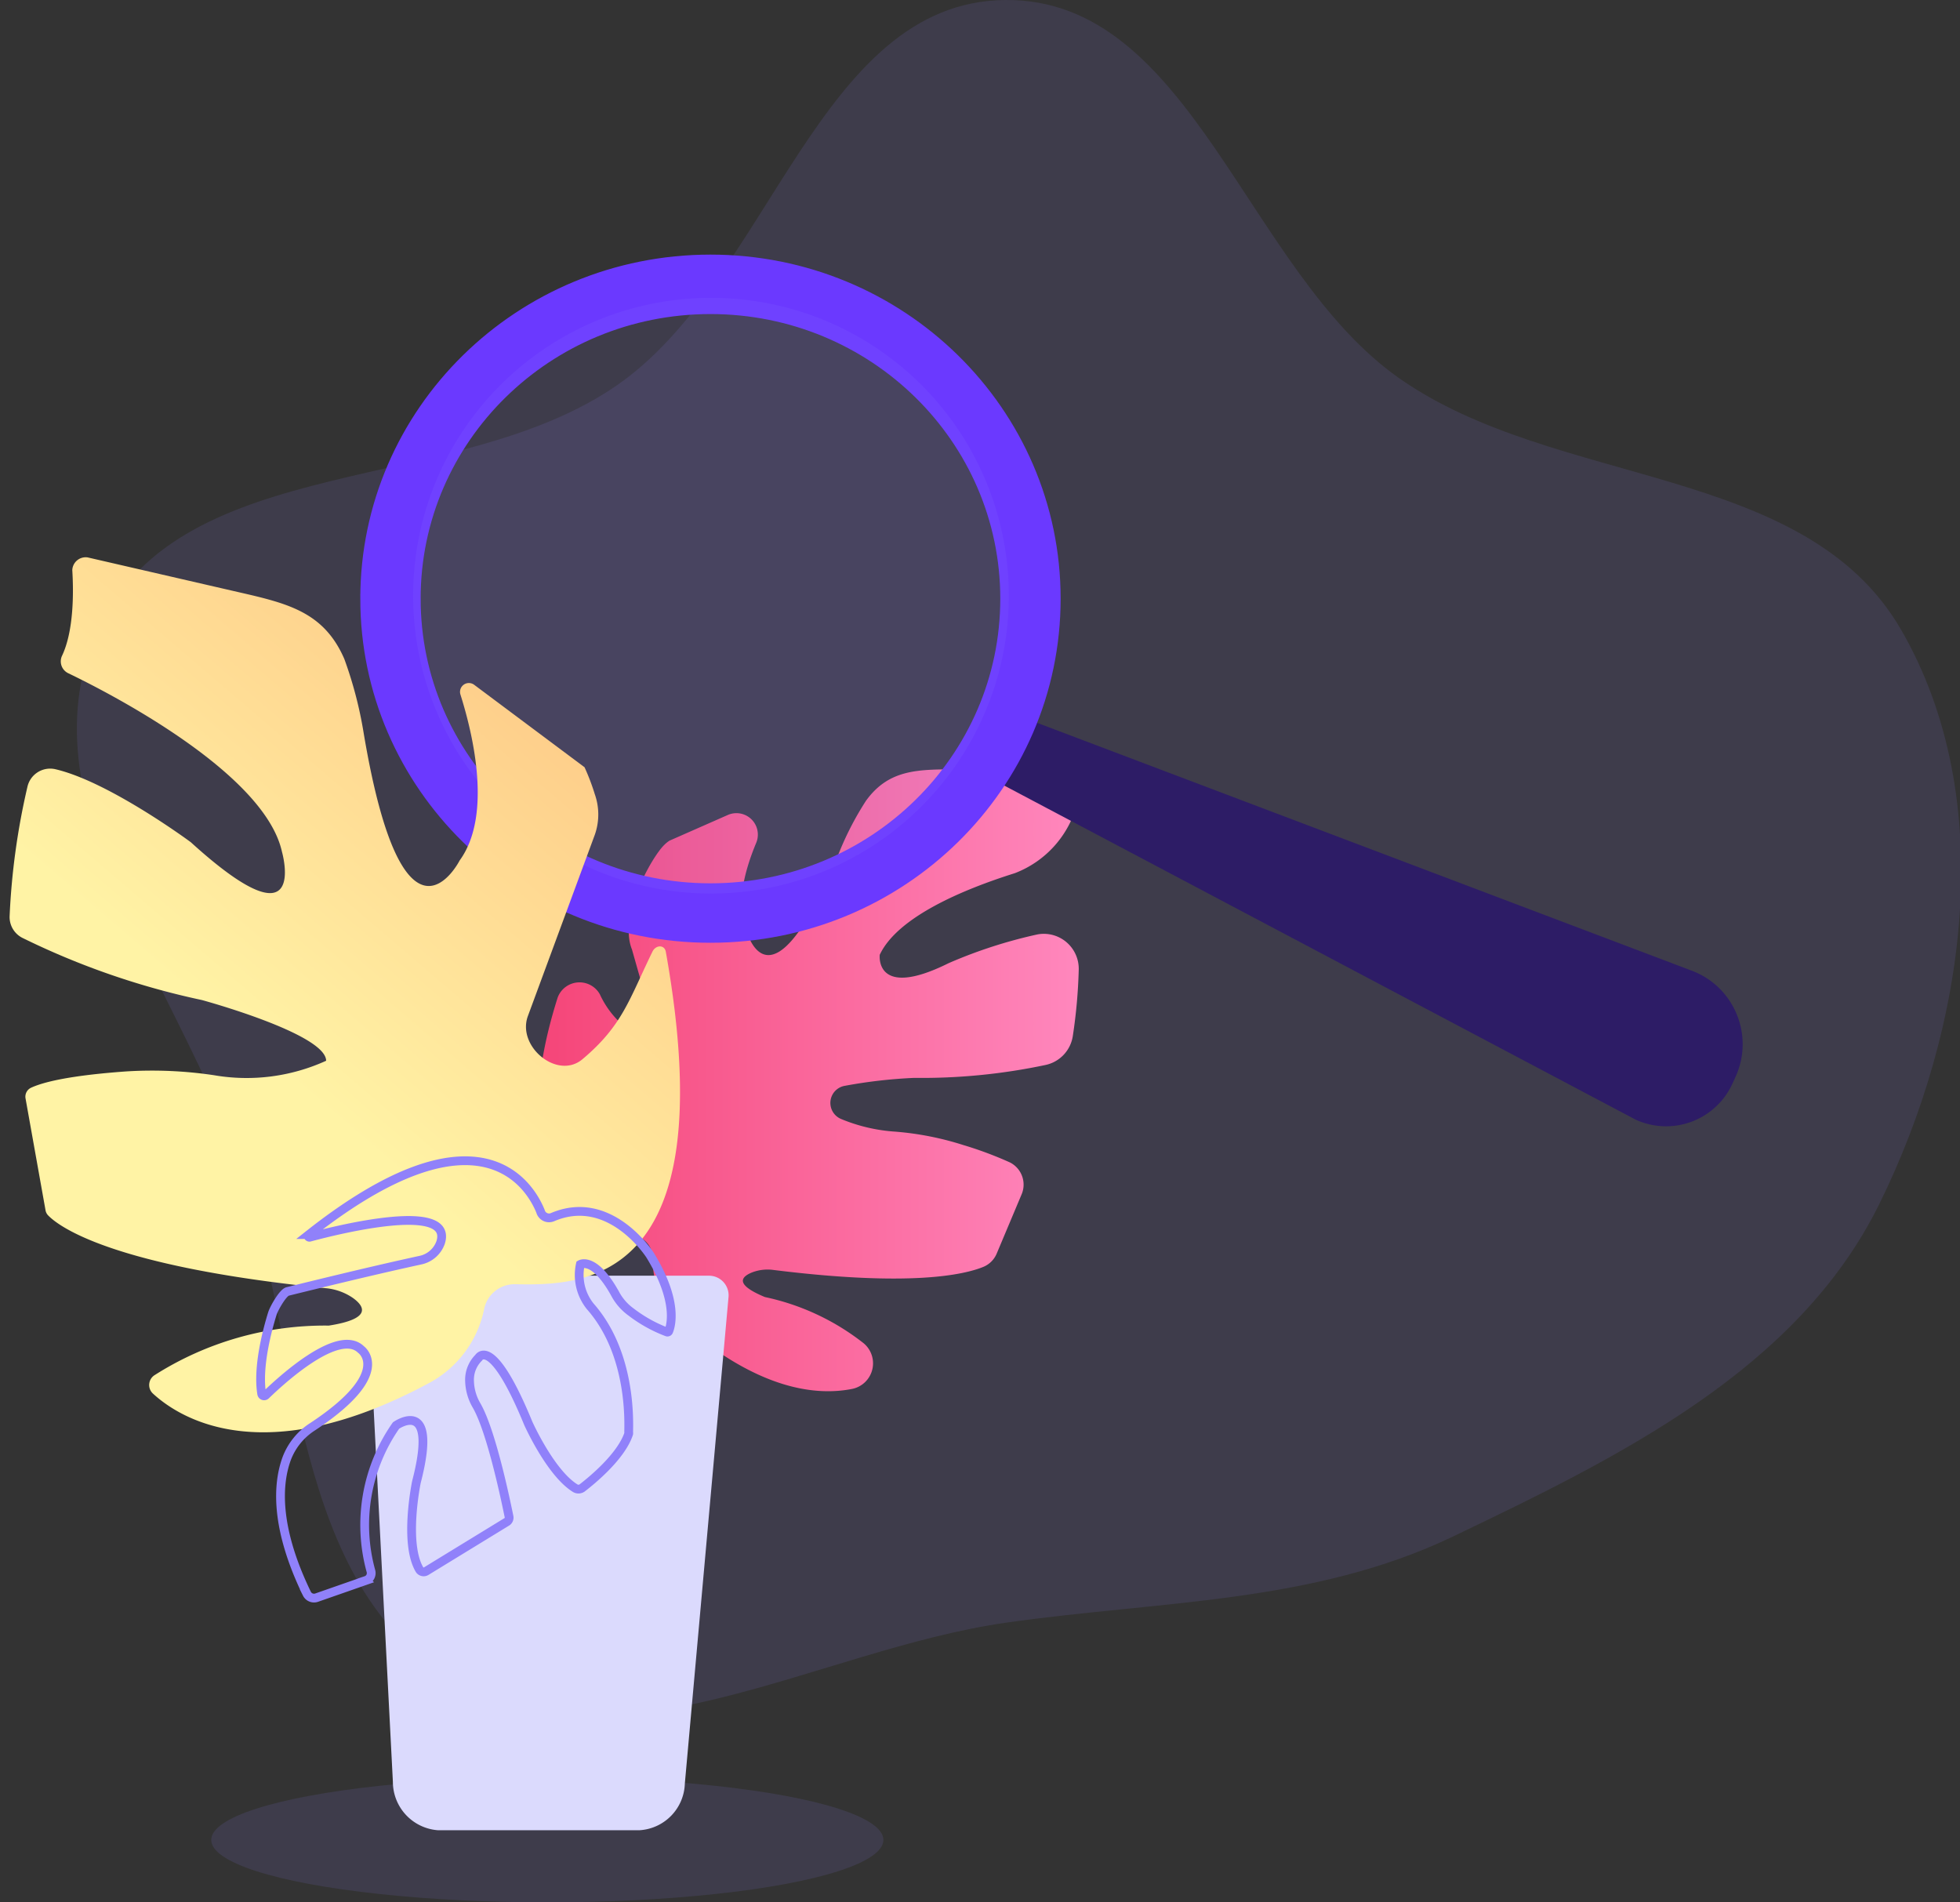 <svg width="204" height="198" viewBox="0 0 204 198" fill="none" xmlns="http://www.w3.org/2000/svg"><rect x="0" y="0" width="204" height="198" fill="#333333" stroke="none"/><g clip-path="url(#a)"><path opacity=".12" fill-rule="evenodd" clip-rule="evenodd" d="M104.628 0c19.414-.18 25.1 28.193 40.986 39.355 16.326 11.47 42.191 8.88 52.219 26.128 10.284 17.69 6.816 41.492-2.238 59.842-8.505 17.237-27.024 26.29-44.359 34.594-14.627 7.007-30.554 6.677-46.608 8.983-19.544 2.809-40.508 16.07-57.475 5.973C30.226 164.8 31.4 140.272 25.14 121.595c-6.335-18.904-23.373-38.47-14.756-56.449 8.764-18.287 37.128-13.501 53.809-25.032C80.202 29.048 85.167.182 104.628 0" fill="#9081FA"/><ellipse opacity=".12" cx="56.966" cy="191.5" rx="34.979" ry="6.5" fill="#9081FA"/><path d="M66.09 128.603c-4.669-.983-14.211-5.363-8.04-24.799a2.426 2.426 0 0 1 4.378-.328 9.6 9.6 0 0 0 1.891 2.742 1.808 1.808 0 0 0 3.068-1.723l-1.613-5.678c-1.418-3.482 2.098-9.705 3.407-10.919q.228-.226.498-.4l6.062-2.67A2.23 2.23 0 0 1 78.7 87.74c-1.213 2.924-2.146 6.443-.995 9.124 0 0 2.426 9.524 9.7-8.299a32 32 0 0 1 2.717-5.204c2.425-3.373 5.541-3.276 9.7-3.288h9.506a2.875 2.875 0 0 1 2.813 3.458 10.63 10.63 0 0 1-6.523 7.352c-5.323 1.674-12.198 4.537-14.053 8.493 0 0-.558 4.695 7.117.897l.158-.072a50 50 0 0 1 9.155-2.949 3.635 3.635 0 0 1 3.984 2.139c.216.5.317 1.042.296 1.586a55 55 0 0 1-.619 6.879 3.64 3.64 0 0 1-2.825 2.985 62.2 62.2 0 0 1-13.69 1.346 52 52 0 0 0-7.275.838 1.806 1.806 0 0 0-1.186 2.691c.196.332.493.591.847.742a17.6 17.6 0 0 0 5.638 1.323c2.41.19 4.79.658 7.094 1.395a39 39 0 0 1 4.85 1.808 2.587 2.587 0 0 1 1.212 3.348l-2.582 6.139a2.56 2.56 0 0 1-1.383 1.383c-2.037.837-7.663 2.087-21.825.328a4.5 4.5 0 0 0-2.292.267c-1.043.436-1.843 1.213 1.37 2.548a25 25 0 0 1 10.149 4.707 2.72 2.72 0 0 1 .305 4.123c-.373.37-.846.623-1.36.73-3.722.74-9.797.133-17.8-6.855a8.57 8.57 0 0 1-2.958-6.6 2.43 2.43 0 0 0-1.855-2.499" fill="url(#b)"/><path d="M45.56 190.491h21.014a5.02 5.02 0 0 0 4.705-4.853l4.547-50.641a2.04 2.04 0 0 0-2.037-2.221H40.323a2.04 2.04 0 0 0-1.485.64 2.03 2.03 0 0 0-.552 1.52l2.606 50.52a5.06 5.06 0 0 0 4.669 5.035" fill="#DBDAFD"/><path fill-rule="evenodd" clip-rule="evenodd" d="M104.689 74 176 101c4.476 1.628 6.614 6.726 4.645 11.061l-.325.713a7.59 7.59 0 0 1-10.102 3.748L102 80.428z" fill="url(#c)"/><path d="M43.28 62.312c0-16.638 13.731-30.125 30.666-30.125 16.937 0 30.665 13.487 30.665 30.125 0 16.636-13.728 30.124-30.665 30.124-16.935 0-30.665-13.488-30.665-30.124m-5.28 0c0 19.5 16.095 35.312 35.946 35.312 19.853 0 35.946-15.811 35.946-35.312C109.892 42.809 93.799 27 73.946 27 54.095 27 38 42.81 38 62.312" fill="#6B39FF"/><path d="M43.28 62.312c0-16.638 13.731-30.125 30.666-30.125 16.937 0 30.665 13.487 30.665 30.125 0 16.636-13.728 30.124-30.665 30.124-16.935 0-30.665-13.488-30.665-30.124Zm-5.28 0c0 19.5 16.095 35.312 35.946 35.312 19.853 0 35.946-15.811 35.946-35.312C109.892 42.809 93.799 27 73.946 27 54.095 27 38 42.81 38 62.312Z" stroke="#6B39FF"/><circle opacity=".12" cx="74" cy="62" r="31" fill="#9081FA"/><path d="M53.54 133.662c6.899.121 21.995.364 15.762-34.59-.133-.777-1.067-.74-1.406 0-2.425 4.974-3.092 7.655-7.276 11.174-2.594 2.184-6.85-1.323-5.674-4.501l6.96-18.854a6.35 6.35 0 0 0 0-4.234 23 23 0 0 0-1.067-2.803l-11.483-8.578a.921.921 0 0 0-1.43 1.02c1.37 4.343 3.285 12.641-.086 17.264 0 0-5.868 11.538-10.027-13.491a42 42 0 0 0-1.977-7.486c-2.194-5.06-6.16-5.836-11.543-7.073L9.124 58.016a1.395 1.395 0 0 0-1.6 1.322c.145 2.341.157 6.357-1.08 8.942a1.37 1.37 0 0 0 .668 1.795c4.85 2.33 20.467 10.507 22.237 18.587 0 0 2.947 10.3-9.494-1.007 0 0-8.56-6.345-14.15-7.607a2.424 2.424 0 0 0-2.85 1.844A73.4 73.4 0 0 0 1 95.384a2.43 2.43 0 0 0 1.31 2.22 80 80 0 0 0 18.697 6.479s12.914 3.506 12.938 6.321a19.96 19.96 0 0 1-11.677 1.504 43.6 43.6 0 0 0-9.045-.4c-3.638.254-7.942.752-10.004 1.71a1.03 1.03 0 0 0-.557 1.129l2.073 11.598c.03.2.119.385.255.534 1.03 1.08 6.39 5.326 28.882 7.595a5.93 5.93 0 0 1 2.862 1.019c1.212.874 2 2.172-2.51 2.876a33 33 0 0 0-18.188 5.192 1.22 1.22 0 0 0-.429 1.428c.065.167.166.317.295.441 2.79 2.572 11.544 8.177 28.75-1.08a11.29 11.29 0 0 0 5.723-7.631 3.225 3.225 0 0 1 3.164-2.657" fill="url(#d)"/><path d="M56.255 126.067c-1.213-2.984-6.645-11.356-24.105 2.427a.15.15 0 0 0-.086.138q0 .029.013.056a.15.15 0 0 0 .139.086.2.2 0 0 0 .055-.013c3.02-.813 14.926-3.749 13.593.546a2.84 2.84 0 0 1-2.134 1.856c-1.71.376-5.542 1.213-13.787 3.251-.51.122-1.43 1.784-1.588 2.281-.522 1.674-1.577 5.569-1.116 8.384a.26.26 0 0 0 .173.191q.066.021.134.005a.25.25 0 0 0 .117-.063c1.492-1.444 7.542-7.061 9.907-4.756 0 0 3.468 2.427-5.044 8.044a6.77 6.77 0 0 0-2.692 3.324c-.921 2.536-1.297 7.025 2.11 14.05a.826.826 0 0 0 1.006.412l5.141-1.795a.8.8 0 0 0 .51-.995 18.05 18.05 0 0 1 2.619-15.129s4.462-3.131 2.122 5.884c0 0-1.322 6.357.327 9.124a.51.51 0 0 0 .703.145l8.367-5.12a.51.51 0 0 0 .242-.546c-.34-1.674-1.83-8.856-3.359-11.538a5.3 5.3 0 0 1-.751-2.572 3.23 3.23 0 0 1 .945-2.426s1.37-2.427 5.166 6.818c0 0 2.28 5.108 4.85 6.734a.66.66 0 0 0 .752 0c1.042-.801 4.062-3.276 4.85-5.642a.6.6 0 0 0 0-.17c0-.861.376-8.129-4.001-13.091a5.21 5.21 0 0 1-1.031-4.367s1.467-.862 3.637 3.081a5.54 5.54 0 0 0 1.637 1.869 14.6 14.6 0 0 0 3.747 2.086.144.144 0 0 0 .182-.085c.23-.57.994-3.13-1.94-7.91 0 0-4.135-6.515-10.137-3.967a.92.92 0 0 1-.777-.007.93.93 0 0 1-.496-.6Z" stroke="#9081FA" stroke-width=".913" stroke-miterlimit="10"/></g><defs><linearGradient id="b" x1="56.022" y1="112.462" x2="112.278" y2="112.462" gradientUnits="userSpaceOnUse"><stop stop-color="#F54578"/><stop offset="1" stop-color="#FF87BD"/></linearGradient><linearGradient id="c" x1="19654.7" y1="13747.3" x2="22147.1" y2="24714.2" gradientUnits="userSpaceOnUse"><stop stop-color="#2D1C66"/><stop offset="1" stop-color="#6A38FF"/></linearGradient><linearGradient id="d" x1="67.85" y1="56.375" x2="24.189" y2="107.433" gradientUnits="userSpaceOnUse"><stop stop-color="#FEBD7E"/><stop offset="1" stop-color="#FFF3A5"/></linearGradient><clipPath id="a"><path d="M0 0h204v198H0z" fill="#fff"/></clipPath></defs></svg>